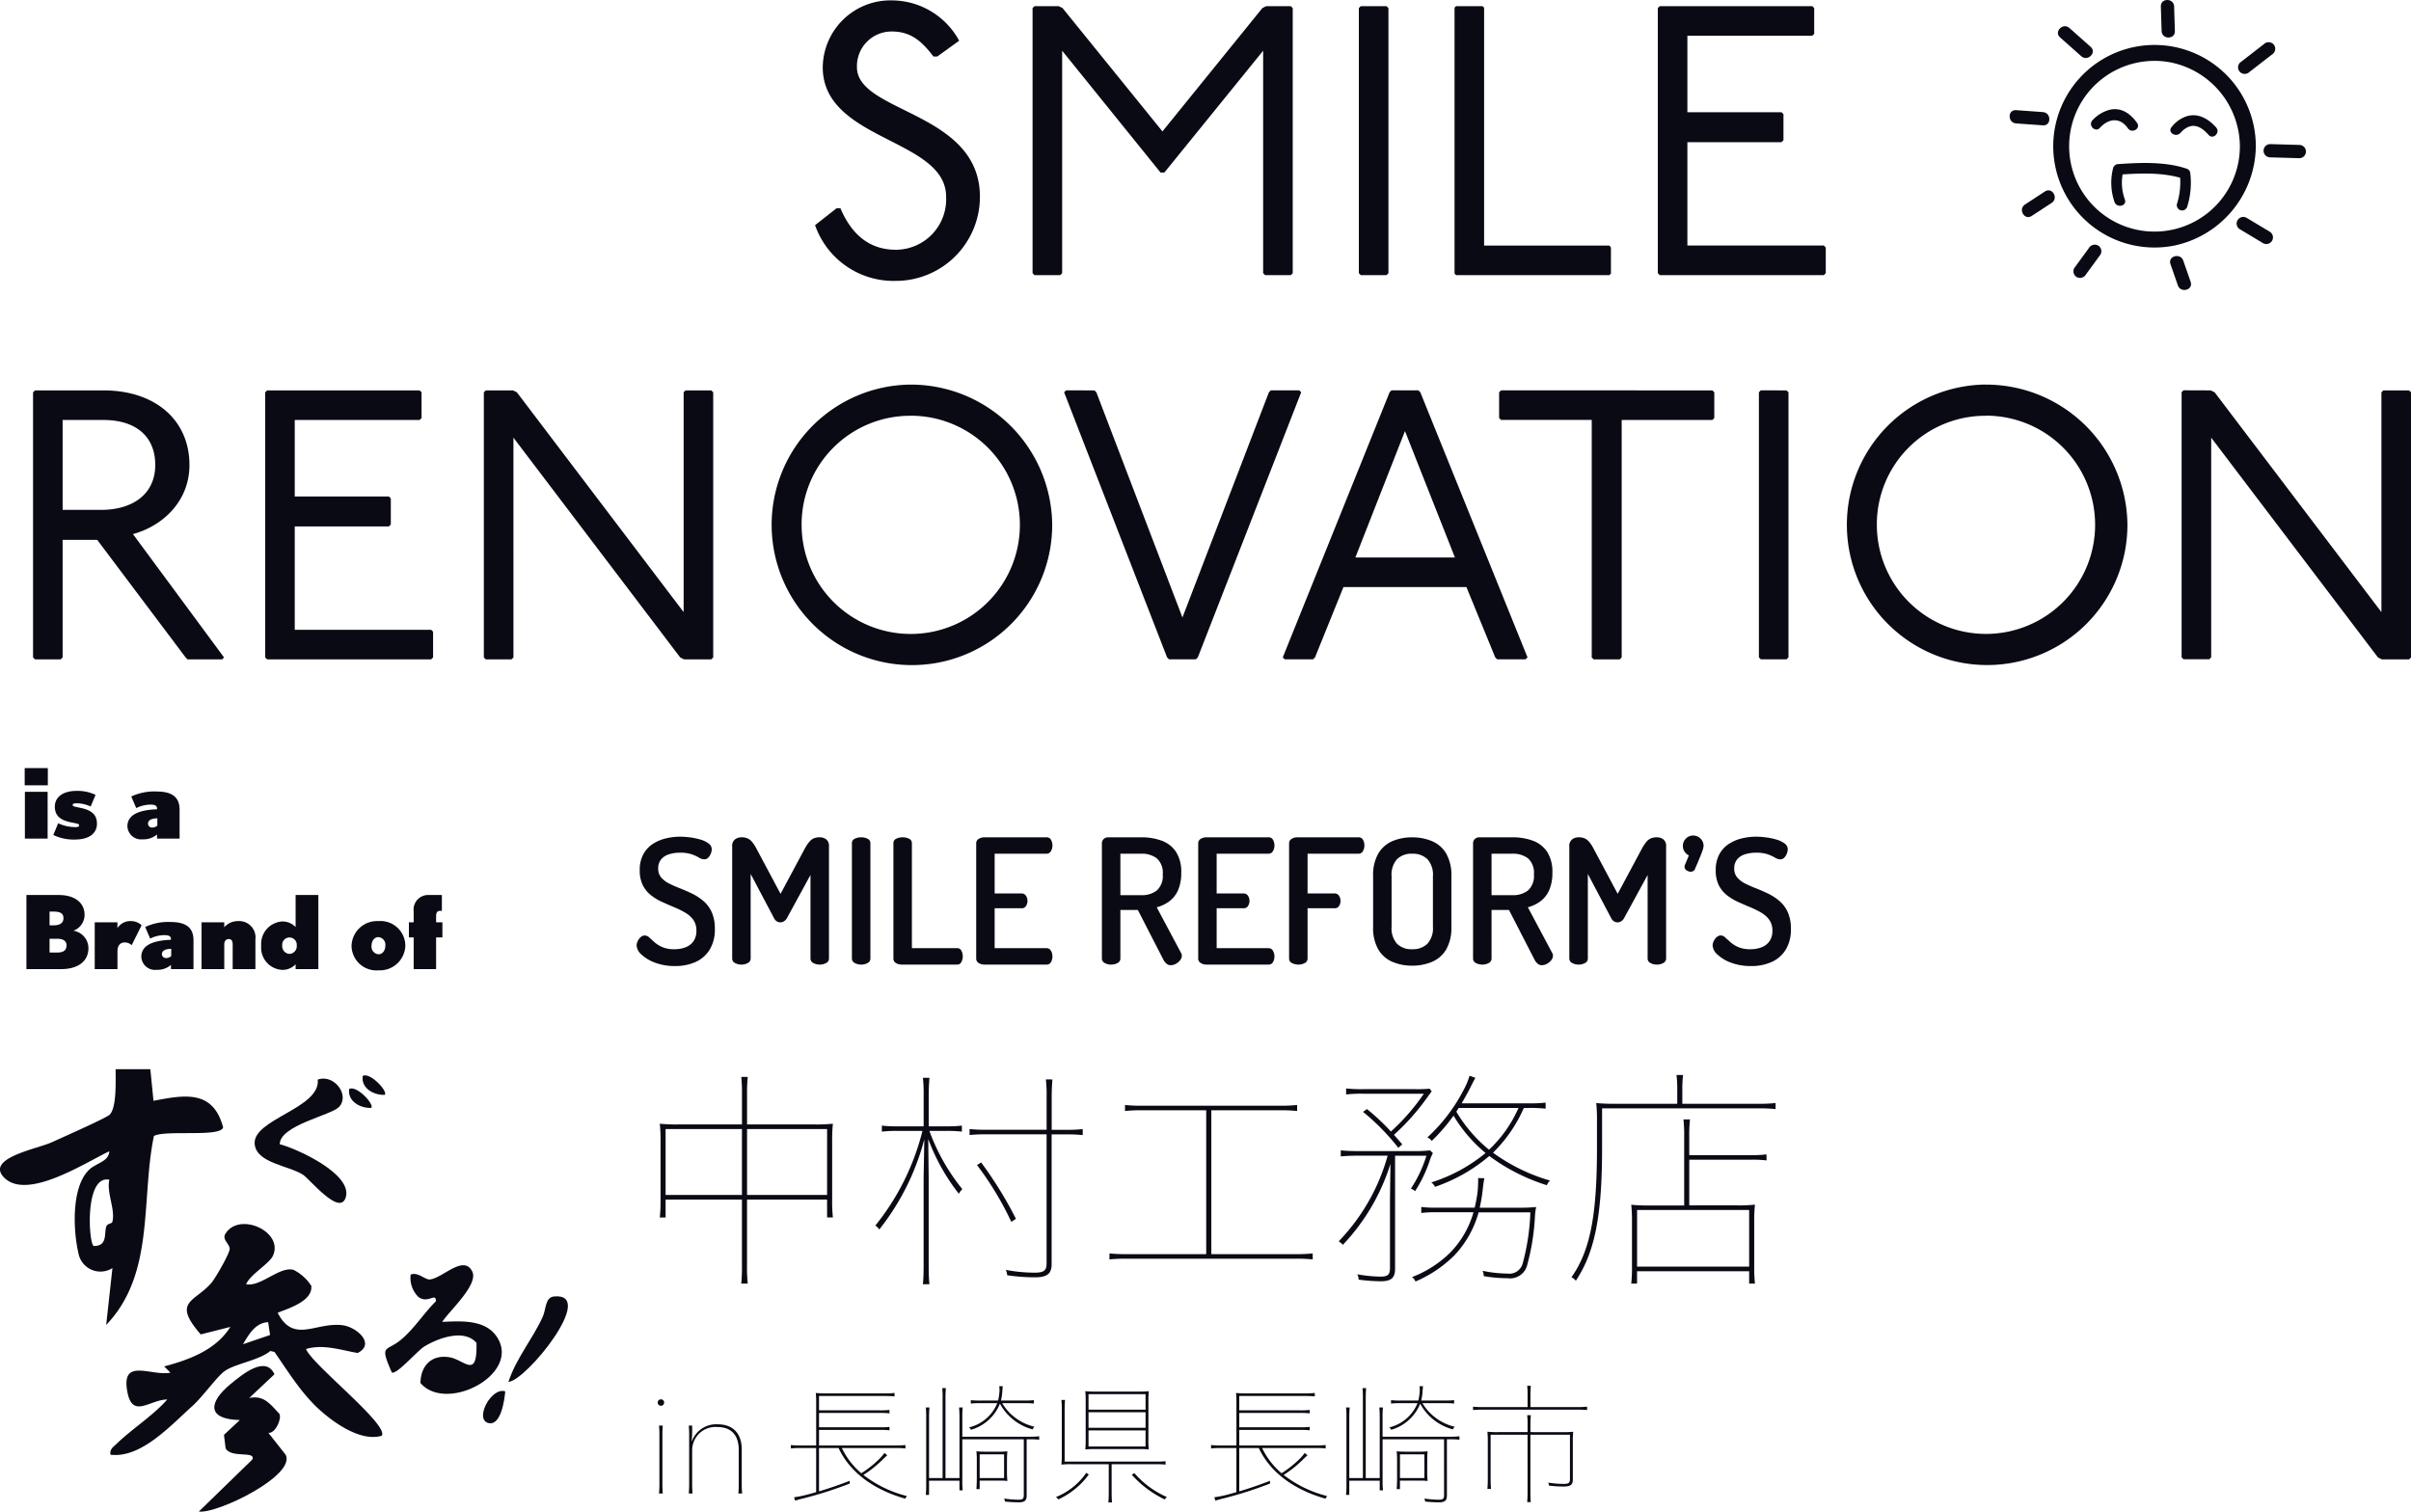 <svg xmlns="http://www.w3.org/2000/svg" xmlns:xlink="http://www.w3.org/1999/xlink" width="332.522" height="208.515" viewBox="0 0 332.522 208.515">
  <defs>
    <clipPath id="clip-path">
      <rect id="長方形_67" data-name="長方形 67" width="78.324" height="61.03" fill="#0a0a14"/>
    </clipPath>
  </defs>
  <g id="グループ_3643" data-name="グループ 3643" transform="translate(-19 -16080.016)">
    <g id="グループ_131" data-name="グループ 131" transform="translate(19 16227.5)">
      <g id="グループ_131-2" data-name="グループ 131" transform="translate(0 0)" clip-path="url(#clip-path)">
        <path id="パス_148" data-name="パス 148" d="M20.735,0l.435,4.355c4.232-.808,8.21-1.582,9.6,3.653-.254,1.423-7.951.324-9.543,1.2-1.82,8.8.177,19.025-6.581,26.061l.861-7.837a3.087,3.087,0,0,1-4.689-2.05c-.735-3.155-.985-9.058,1.416-11.462,1.006-1.006,2.773-1.145,2.838-2.6-3.255,1.52-11.5,6.96-14.6,3.52-2.35-2.611,4.685-3.864,6.635-4.751,1.279-.581,7.383-3.288,7.967-3.78,1.063-.893.86-4.919.874-6.31ZM15.079,15.241c-3.413-.69-2.875,8.64-2.168,9.139,2.006.038,1.408-1.812,1.764-2.722.154-.394.756-.32.83-.626.419-1.706-.818-3.957-.426-5.791" transform="translate(0)" fill="#0a0a14"/>
        <path id="パス_149" data-name="パス 149" d="M99.146,54.273c2.7-.111,6.258-.4,7.773,2.456,2.653,5.009-7.281,10.06-10.773,5.971.051-2.39,1.525-3.938,3.975-3.551,2.121.336,3.886,3.141,3.753-1.983-1.722-1.988-5.327-.636-7.2.51-.958.585-3.888,3.992-4.477,3.565-1.752-4-.773-2.78,1.32-4.549,1.812-1.53,3.077-3.6,4.759-5.252.019-1.318-1.054.4-2.418-.614A3.683,3.683,0,0,1,94.8,47.748c1.01-.4,1.966.729,2.642.672,1.729-.146,4.643-3.481,5.848-1.109.915,1.8-3.142,5.428-4.142,6.961" transform="translate(-38.161 -19.423)" fill="#0a0a14"/>
        <path id="パス_150" data-name="パス 150" d="M44.881,45.007c2.05.363,4.621-2.517,6.539-1.993a6.306,6.306,0,0,1,2.444,2.2c.237,2.1-3.105,3.1-4.634,3.719,2.2,4.308,5.248,1.253,8.935,1.716,1.936.243,4.6,2.56,2.1,3.833-2.333-.4-4.738-1.255-7.123-.551.762,2.1,11.524,10.489,10.435,11.972-2.831.817-6.361-1.632-8.467-3.492-2.525-2.231-4.4-5.31-6.319-8.071l-.571-.136c-1.586,1.321-4.939,1.759-6.353,2.813-1.061.791-3.022,3.545-4.378,4.76-3.052,2.734-7.093,7.244-11.312,6.74-.155-.764.392-1.075.861-1.528,2.142-2.072,4.953-3.822,6.964-6.091-2.475.005-4.938,2.889-5.565-1.418s3.439-1.772,6-2.285l-.864-.861c3.466-.918,7.165-2.284,9.128-5.45L38.62,51.92C34.6,47.316,37.8,47.48,40.1,44.8c.518-.6,2.577-4.137,2.512-4.731-.079-.711-1.074-1.24-.592-2.027,1.908-3.109,8.1-.3,6.548,3.041-.513,1.105-3.128,2.559-3.691,3.921m3.041,5.23c-1.779.065-2.682,1.731-3.477,3.043L48.179,52Z" transform="translate(-10.933 -15.341)" fill="#0a0a14"/>
        <path id="パス_151" data-name="パス 151" d="M54.083,74.752c2.061-.407,2.9.88,4.156,2.193.339.691-.557,2.72-1.518,2.626L59.106,82.6c1.422,2.852-9.44,8.166-11.98,7.821l7.387-7.187c.478-1.229-2.889-.125-3.694-1.511l-.23-1.88,2.189-2.04c-4.556-.107-4.369-2.422-1.268-4.975,1.632-1.344,4.826-3.994,6.045-1.343Z" transform="translate(-19.7 -29.411)" fill="#0a0a14"/>
        <path id="パス_152" data-name="パス 152" d="M71.958,6.152c-1.084,1.124-8.142,2.519-8.151,5.114,2.45.65,10.093,4.145,9.1,7.343-.825,2.654-4.954-2.524-5.9-3.133-1.991-1.277-6.434-1.6-6.658-4.238-.291-3.43,9.107-4.915,8.7-8.88,2.227-.816,4.5,2.148,2.913,3.794" transform="translate(-25.224 -0.927)" fill="#0a0a14"/>
        <path id="パス_153" data-name="パス 153" d="M120.493,65.626c1.064-3.267,3.31-5.864,4.728-8.977.485-1.063.315-2.7,1.581-2.81,5.969-.523-3.867,11.628-6.309,11.788" transform="translate(-50.37 -22.499)" fill="#0a0a14"/>
        <path id="パス_154" data-name="パス 154" d="M117.536,76.309c-.1,1.159-.592,4.893-2.385,4.348-1.841-.559.453-4.978,2.385-4.348" transform="translate(-47.854 -31.874)" fill="#0a0a14"/>
        <path id="パス_155" data-name="パス 155" d="M85.775,7.236c-1.473.072-3.294-.893-3.04-2.608,1.025-.566,3.533,2.16,3.04,2.608" transform="translate(-34.576 -1.903)" fill="#0a0a14"/>
        <path id="パス_156" data-name="パス 156" d="M88.978,4.143c-1.473.072-3.294-.893-3.04-2.608,1.025-.566,3.533,2.16,3.04,2.608" transform="translate(-35.915 -0.61)" fill="#0a0a14"/>
      </g>
    </g>
    <path id="パス_22189" data-name="パス 22189" d="M3.78-7.35V-9.73H.588v2.38ZM3.752,0V-6.454H.616V0Zm6.8-2.072C10.556-3.3,9.8-3.92,8.33-4.228c-.994-.21-1.12-.224-1.12-.406s.154-.238.56-.238a4.594,4.594,0,0,1,1.918.448l.672-1.61A5.7,5.7,0,0,0,7.714-6.58C5.978-6.58,4.746-5.8,4.746-4.4c0,1.33.882,1.876,2.212,2.156,1.008.2,1.134.21,1.134.42,0,.182-.154.238-.532.238a5.616,5.616,0,0,1-2.352-.532L4.536-.5a6.454,6.454,0,0,0,3,.63C9.436.126,10.556-.686,10.556-2.072ZM21.952,0V-3.976c0-1.806-1.106-2.52-3.164-2.52a7.471,7.471,0,0,0-3.5.686l.686,1.6A4.524,4.524,0,0,1,17.92-4.69c.686,0,.924.182.924.56v.084c-2.674.1-4.088.84-4.088,2.352A1.882,1.882,0,0,0,16.842.1a2.872,2.872,0,0,0,2-.672V0ZM18.886-1.806a.994.994,0,0,1-.7.28.543.543,0,0,1-.588-.518c0-.448.364-.728,1.288-.756ZM9.38,15.1a2.448,2.448,0,0,0-2.072-2.394,2.342,2.342,0,0,0,1.54-2.184C8.848,8.8,7.434,7.78,5.292,7.78H.826V18h4.8C7.924,18,9.38,16.936,9.38,15.1Zm-3.444-4.13c0,.672-.476.994-1.4.994H4.018v-1.9h.518C5.432,10.062,5.936,10.286,5.936,10.972Zm.42,3.752c0,.63-.35.994-1.3.994H4.018v-1.9H5.054C5.894,13.814,6.356,14.108,6.356,14.724Zm10.36-2.772a2.232,2.232,0,0,0-1.6-.574,2.117,2.117,0,0,0-1.736.966v-.8H10.248V18h3.136V15.522c0-.644.294-1.2.994-1.2a1.418,1.418,0,0,1,.966.378ZM23.87,18V14.024c0-1.806-1.106-2.52-3.164-2.52a7.471,7.471,0,0,0-3.5.686l.686,1.6a4.524,4.524,0,0,1,1.946-.476c.686,0,.924.182.924.56v.084c-2.674.1-4.088.84-4.088,2.352A1.882,1.882,0,0,0,18.76,18.1a2.872,2.872,0,0,0,2-.672V18ZM20.8,16.194a.994.994,0,0,1-.7.28.543.543,0,0,1-.588-.518c0-.448.364-.728,1.288-.756ZM32.41,18V13.9A2.258,2.258,0,0,0,30,11.378a2.483,2.483,0,0,0-1.89.854v-.686H24.976V18h3.136V14.612c0-.462.224-.756.616-.756.42,0,.546.294.546.8V18Zm8.68,0V7.78H37.954V12.2a2.487,2.487,0,0,0-1.834-.77,3.1,3.1,0,0,0-2.912,3.346,3.063,3.063,0,0,0,2.912,3.332,2.487,2.487,0,0,0,1.834-.77V18Zm-2.982-3.248A1.05,1.05,0,0,1,37.1,15.9a1.065,1.065,0,0,1-.994-1.148,1.006,1.006,0,1,1,2,0Zm14.98,0a3.428,3.428,0,0,0-3.71-3.374,3.518,3.518,0,0,0-3.71,3.416,3.428,3.428,0,0,0,3.71,3.374A3.518,3.518,0,0,0,53.088,14.752Zm-2.758,0c0,.686-.392,1.2-.938,1.2a1.042,1.042,0,0,1-.966-1.162c0-.686.392-1.2.938-1.2A1.042,1.042,0,0,1,50.33,14.752Zm7.868-1.12V11.546H57.33v-.84c0-.448.126-.742.546-.742h.252V7.78H56.364a2.014,2.014,0,0,0-2.128,2.254v1.512h-.658v2.086h.658V18H57.33V13.632Z" transform="translate(21.817 16195.689)" fill="#0a0a14"/>
    <path id="パス_8037" data-name="パス 8037" d="M6.109-2.748a7.64,7.64,0,0,1-2.752-.461,5.487,5.487,0,0,1-1.879-1.12A1.835,1.835,0,0,1,.8-5.58a1.41,1.41,0,0,1,.156-.612,1.715,1.715,0,0,1,.413-.549.824.824,0,0,1,.553-.226.928.928,0,0,1,.63.284q.307.284.737.665a4.09,4.09,0,0,0,1.078.665,4.13,4.13,0,0,0,1.65.284,4.142,4.142,0,0,0,1.558-.276,2.351,2.351,0,0,0,1.079-.84,2.442,2.442,0,0,0,.393-1.43,2.516,2.516,0,0,0-.423-1.5,3.6,3.6,0,0,0-1.123-1,12.413,12.413,0,0,0-1.524-.753q-.825-.342-1.662-.722a7.514,7.514,0,0,1-1.536-.927A4.073,4.073,0,0,1,1.656-13.9a4.5,4.5,0,0,1-.423-2.061,4.5,4.5,0,0,1,.5-2.219A3.948,3.948,0,0,1,3.048-19.6a5.708,5.708,0,0,1,1.8-.76,8.437,8.437,0,0,1,1.947-.231,10.935,10.935,0,0,1,1.333.092,9.258,9.258,0,0,1,1.437.293,3.591,3.591,0,0,1,1.147.536,1,1,0,0,1,.452.832,1.673,1.673,0,0,1-.116.545,1.681,1.681,0,0,1-.345.574.761.761,0,0,1-.587.25,1.37,1.37,0,0,1-.7-.228,5.96,5.96,0,0,0-.992-.456,4.823,4.823,0,0,0-1.64-.228,4.865,4.865,0,0,0-1.546.229,2.244,2.244,0,0,0-1.071.709A1.925,1.925,0,0,0,3.779-16.2,1.845,1.845,0,0,0,4.2-14.953a3.543,3.543,0,0,0,1.123.842q.7.349,1.524.668t1.661.732a7.278,7.278,0,0,1,1.536,1.017,4.4,4.4,0,0,1,1.123,1.53,5.513,5.513,0,0,1,.423,2.294,5.311,5.311,0,0,1-.711,2.859,4.388,4.388,0,0,1-1.941,1.7A6.749,6.749,0,0,1,6.109-2.748Zm9.148-.2a1.825,1.825,0,0,1-.875-.213.686.686,0,0,1-.4-.64V-19.245a1.119,1.119,0,0,1,.4-.983,1.488,1.488,0,0,1,.875-.28,2.144,2.144,0,0,1,.8.133,1.7,1.7,0,0,1,.622.449,4.453,4.453,0,0,1,.589.871l3.385,6.346,3.4-6.346a5.812,5.812,0,0,1,.6-.871,1.589,1.589,0,0,1,.614-.449,2.153,2.153,0,0,1,.791-.133,1.472,1.472,0,0,1,.887.28,1.135,1.135,0,0,1,.386.983V-3.8a.686.686,0,0,1-.4.64,1.825,1.825,0,0,1-.875.213,1.824,1.824,0,0,1-.875-.213.686.686,0,0,1-.4-.64V-15.312L21.539-9.37a1.213,1.213,0,0,1-.431.46.982.982,0,0,1-.487.136.97.97,0,0,1-.461-.129,1.067,1.067,0,0,1-.415-.467L16.53-15.452V-3.8a.686.686,0,0,1-.4.64A1.825,1.825,0,0,1,15.257-2.948Zm16.513,0a1.825,1.825,0,0,1-.875-.213.686.686,0,0,1-.4-.64V-19.679a.658.658,0,0,1,.4-.634,1.963,1.963,0,0,1,.875-.195,1.963,1.963,0,0,1,.875.195.658.658,0,0,1,.4.634V-3.8a.686.686,0,0,1-.4.64A1.825,1.825,0,0,1,31.77-2.948Zm5.581,0a1.486,1.486,0,0,1-.777-.213.7.7,0,0,1-.356-.64V-19.679a.658.658,0,0,1,.4-.635,1.969,1.969,0,0,1,.875-.194,1.969,1.969,0,0,1,.875.194.658.658,0,0,1,.4.635V-5.214H45a.628.628,0,0,1,.592.349,1.619,1.619,0,0,1,.189.784,1.63,1.63,0,0,1-.189.776A.626.626,0,0,1,45-2.948Zm11.418,0a1.486,1.486,0,0,1-.777-.213.7.7,0,0,1-.356-.64V-19.655a.7.7,0,0,1,.356-.64,1.486,1.486,0,0,1,.777-.213h8.552a.668.668,0,0,1,.635.356,1.549,1.549,0,0,1,.194.753,1.517,1.517,0,0,1-.213.81.681.681,0,0,1-.616.347H50.182v5.481h3.7a.7.7,0,0,1,.615.314,1.271,1.271,0,0,1,.213.731,1.3,1.3,0,0,1-.194.669.68.68,0,0,1-.634.328h-3.7v5.505h7.139a.683.683,0,0,1,.616.342,1.51,1.51,0,0,1,.213.815,1.55,1.55,0,0,1-.194.752.668.668,0,0,1-.635.356Zm25.673.084a.858.858,0,0,1-.569-.221,1.716,1.716,0,0,1-.422-.546l-3.521-6.85H67.523V-3.8a.686.686,0,0,1-.4.64,1.825,1.825,0,0,1-.875.213,1.825,1.825,0,0,1-.875-.213.686.686,0,0,1-.4-.64V-19.679a.8.8,0,0,1,.232-.577.855.855,0,0,1,.62-.251H70.4a8.133,8.133,0,0,1,2.766.448,4.047,4.047,0,0,1,2,1.515,5.067,5.067,0,0,1,.748,2.947,5.745,5.745,0,0,1-.443,2.393,3.841,3.841,0,0,1-1.208,1.532,5.091,5.091,0,0,1-1.727.821l3.361,6.31a.464.464,0,0,1,.081.186A.953.953,0,0,1,76-4.179a1.015,1.015,0,0,1-.235.623,1.846,1.846,0,0,1-.591.5A1.506,1.506,0,0,1,74.442-2.864Zm-6.918-9.659H70.4a3.331,3.331,0,0,0,2.151-.653,2.684,2.684,0,0,0,.812-2.212,2.665,2.665,0,0,0-.812-2.214,3.374,3.374,0,0,0-2.151-.641H67.523ZM79.388-2.948a1.486,1.486,0,0,1-.777-.213.7.7,0,0,1-.356-.64V-19.655a.7.7,0,0,1,.356-.64,1.486,1.486,0,0,1,.777-.213H87.94a.668.668,0,0,1,.635.356,1.549,1.549,0,0,1,.194.753,1.517,1.517,0,0,1-.213.81.681.681,0,0,1-.616.347H80.8v5.481h3.7a.7.7,0,0,1,.615.314,1.271,1.271,0,0,1,.213.731,1.3,1.3,0,0,1-.194.669.68.68,0,0,1-.634.328H80.8v5.505H87.94a.683.683,0,0,1,.616.342,1.51,1.51,0,0,1,.213.815,1.55,1.55,0,0,1-.194.752.668.668,0,0,1-.635.356Zm12.677,0a1.86,1.86,0,0,1-.875-.208.675.675,0,0,1-.4-.635V-19.655a.7.7,0,0,1,.356-.64,1.486,1.486,0,0,1,.777-.213h8.426a.668.668,0,0,1,.635.356,1.549,1.549,0,0,1,.194.753,1.517,1.517,0,0,1-.213.81.681.681,0,0,1-.616.347H93.338v5.481h3.717a.7.7,0,0,1,.616.314,1.27,1.27,0,0,1,.213.731,1.3,1.3,0,0,1-.194.669.68.68,0,0,1-.635.328H93.338v6.928a.675.675,0,0,1-.4.635A1.86,1.86,0,0,1,92.065-2.948Zm15.7.144a6.82,6.82,0,0,1-2.737-.528,4.157,4.157,0,0,1-1.934-1.7,6,6,0,0,1-.716-3.137v-6.966a6,6,0,0,1,.716-3.137,4.159,4.159,0,0,1,1.931-1.7,6.806,6.806,0,0,1,2.735-.528,6.91,6.91,0,0,1,2.75.528,4.147,4.147,0,0,1,1.946,1.7,6,6,0,0,1,.716,3.137v6.966a6,6,0,0,1-.716,3.137,4.148,4.148,0,0,1-1.944,1.7A6.9,6.9,0,0,1,107.769-2.8Zm0-2.266a2.861,2.861,0,0,0,2.1-.752,3.183,3.183,0,0,0,.762-2.351v-6.966a3.187,3.187,0,0,0-.76-2.351,2.858,2.858,0,0,0-2.1-.752,2.821,2.821,0,0,0-2.091.752,3.215,3.215,0,0,0-.75,2.351v6.966a3.215,3.215,0,0,0,.75,2.351A2.82,2.82,0,0,0,107.767-5.07Zm17.866,2.206a.858.858,0,0,1-.569-.221,1.715,1.715,0,0,1-.422-.546l-3.521-6.85h-2.406V-3.8a.686.686,0,0,1-.4.64,1.825,1.825,0,0,1-.875.213,1.825,1.825,0,0,1-.875-.213.686.686,0,0,1-.4-.64V-19.679a.8.8,0,0,1,.232-.577.855.855,0,0,1,.62-.251h4.572a8.133,8.133,0,0,1,2.766.448,4.047,4.047,0,0,1,2,1.515A5.067,5.067,0,0,1,127.1-15.6a5.746,5.746,0,0,1-.443,2.393,3.841,3.841,0,0,1-1.208,1.532,5.091,5.091,0,0,1-1.727.821l3.361,6.31a.464.464,0,0,1,.081.186.953.953,0,0,1,.019.176,1.015,1.015,0,0,1-.235.623,1.846,1.846,0,0,1-.591.5A1.506,1.506,0,0,1,125.633-2.864Zm-6.918-9.659h2.878a3.331,3.331,0,0,0,2.151-.653,2.684,2.684,0,0,0,.812-2.212,2.665,2.665,0,0,0-.812-2.214,3.374,3.374,0,0,0-2.151-.641h-2.878Zm12,9.574a1.825,1.825,0,0,1-.875-.213.686.686,0,0,1-.4-.64V-19.245a1.119,1.119,0,0,1,.4-.983,1.488,1.488,0,0,1,.875-.28,2.144,2.144,0,0,1,.8.133,1.7,1.7,0,0,1,.622.449,4.452,4.452,0,0,1,.589.871l3.385,6.346,3.4-6.346a5.811,5.811,0,0,1,.6-.871,1.589,1.589,0,0,1,.614-.449,2.153,2.153,0,0,1,.791-.133,1.472,1.472,0,0,1,.887.28,1.135,1.135,0,0,1,.386.983V-3.8a.686.686,0,0,1-.4.64,1.825,1.825,0,0,1-.875.213,1.824,1.824,0,0,1-.875-.213.686.686,0,0,1-.4-.64V-15.312L137-9.37a1.213,1.213,0,0,1-.431.46.982.982,0,0,1-.487.136.97.97,0,0,1-.461-.129,1.067,1.067,0,0,1-.415-.467l-3.213-6.082V-3.8a.686.686,0,0,1-.4.64A1.825,1.825,0,0,1,130.72-2.948Zm15.48-12.81a1.074,1.074,0,0,1-.572-.18.574.574,0,0,1-.288-.516.627.627,0,0,1,.066-.285l.53-1.267a1.514,1.514,0,0,1-.6-.529,1.369,1.369,0,0,1-.229-.774,1.4,1.4,0,0,1,.415-1.019,1.366,1.366,0,0,1,1.01-.42,1.376,1.376,0,0,1,1.009.42,1.371,1.371,0,0,1,.42,1,1.531,1.531,0,0,1-.051.329,5.005,5.005,0,0,1-.18.559q-.129.345-.364.918t-.6,1.407a.513.513,0,0,1-.242.266A.693.693,0,0,1,146.2-15.758Zm8.311,13.01a7.64,7.64,0,0,1-2.752-.461,5.487,5.487,0,0,1-1.879-1.12A1.835,1.835,0,0,1,149.2-5.58a1.41,1.41,0,0,1,.156-.612,1.715,1.715,0,0,1,.413-.549.824.824,0,0,1,.553-.226.928.928,0,0,1,.63.284q.307.284.737.665a4.09,4.09,0,0,0,1.078.665,4.13,4.13,0,0,0,1.65.284,4.142,4.142,0,0,0,1.558-.276,2.351,2.351,0,0,0,1.079-.84,2.442,2.442,0,0,0,.393-1.43,2.516,2.516,0,0,0-.423-1.5,3.6,3.6,0,0,0-1.123-1,12.413,12.413,0,0,0-1.524-.753q-.825-.342-1.662-.722a7.513,7.513,0,0,1-1.536-.927,4.073,4.073,0,0,1-1.123-1.377,4.505,4.505,0,0,1-.423-2.061,4.5,4.5,0,0,1,.5-2.219A3.948,3.948,0,0,1,151.45-19.6a5.708,5.708,0,0,1,1.8-.76,8.437,8.437,0,0,1,1.947-.231,10.935,10.935,0,0,1,1.333.092,9.258,9.258,0,0,1,1.437.293,3.591,3.591,0,0,1,1.147.536,1,1,0,0,1,.452.832,1.673,1.673,0,0,1-.116.545,1.681,1.681,0,0,1-.345.574.761.761,0,0,1-.587.25,1.37,1.37,0,0,1-.7-.228,5.96,5.96,0,0,0-.992-.456,4.823,4.823,0,0,0-1.64-.228,4.865,4.865,0,0,0-1.546.229,2.244,2.244,0,0,0-1.071.709,1.925,1.925,0,0,0-.385,1.244,1.845,1.845,0,0,0,.423,1.247,3.543,3.543,0,0,0,1.123.842q.7.349,1.524.668t1.661.732a7.277,7.277,0,0,1,1.536,1.017,4.4,4.4,0,0,1,1.123,1.53A5.513,5.513,0,0,1,160-7.871a5.311,5.311,0,0,1-.711,2.859,4.388,4.388,0,0,1-1.941,1.7A6.749,6.749,0,0,1,154.511-2.748Z" transform="translate(106 16216.016)" fill="#0a0a14"/>
    <path id="パス_22187" data-name="パス 22187" d="M27.072-7.072h.8a21.7,21.7,0,0,1-.1-2.5V-17.5a21.7,21.7,0,0,1,.1-2.5,21.7,21.7,0,0,1-2.5.1H16.032v-4.16a20.334,20.334,0,0,1,.1-2.4h-.9a20.334,20.334,0,0,1,.1,2.4v4.16H6.5A21.7,21.7,0,0,1,4-20a21.7,21.7,0,0,1,.1,2.5v7.936a21.7,21.7,0,0,1-.1,2.5h.8V-9.536H15.328V-.352a20.334,20.334,0,0,1-.1,2.4h.9a20.334,20.334,0,0,1-.1-2.4V-9.536h11.04ZM4.8-19.264H15.328v9.088H4.8Zm11.232,0h11.04v9.088H16.032ZM40.384-12.48v11.9c0,.8,0,1.7-.1,2.72h.9c-.1-1.024-.1-1.92-.1-2.72V-12.544l-.064-5.344a28.042,28.042,0,0,0,4.224,7.552,2.572,2.572,0,0,1,.48-.64,27.924,27.924,0,0,1-4.544-8.032h2.24a17.488,17.488,0,0,1,2.24.1v-.832a17.488,17.488,0,0,1-2.24.1H41.088v-4.288q0-1.2.1-2.4h-.9a20.067,20.067,0,0,1,.1,2.4v4.288H36.8a17,17,0,0,1-2.176-.1v.832a17,17,0,0,1,2.176-.1h3.424a33.784,33.784,0,0,1-6.5,13.056,1.764,1.764,0,0,1,.544.544A33.747,33.747,0,0,0,40.48-17.856ZM53.12-6.88a54.052,54.052,0,0,0-4.8-7.776l-.576.352a43.34,43.34,0,0,1,4.736,7.84Zm4.128-19.232a20.066,20.066,0,0,1,.1,2.4v4.544H49.12a20.334,20.334,0,0,1-2.4-.1v.832a20.334,20.334,0,0,1,2.4-.1h8.224V-.768c0,.992-.32,1.312-1.664,1.312A21.608,21.608,0,0,1,51.712.16,1.579,1.579,0,0,1,51.9.9a26.176,26.176,0,0,0,3.84.288c1.728,0,2.3-.544,2.3-1.824V-18.528h1.888a20.334,20.334,0,0,1,2.4.1v-.832a20.334,20.334,0,0,1-2.4.1H58.048v-4.544q0-1.2.1-2.4Zm36.8,24a20.334,20.334,0,0,1-2.4.1H80.064v-19.84H89.5a20.334,20.334,0,0,1,2.4.1v-.832a20.334,20.334,0,0,1-2.4.1H70.56a20.334,20.334,0,0,1-2.4-.1v.832a20.334,20.334,0,0,1,2.4-.1h8.8v19.84H68.416a20.334,20.334,0,0,1-2.4-.1v.832a20.334,20.334,0,0,1,2.4-.1H91.648a20.334,20.334,0,0,1,2.4.1Zm11.36-13.472h4.32a17.526,17.526,0,0,1-2.144,4.544,1.339,1.339,0,0,1,.576.352,18.23,18.23,0,0,0,1.984-4.1,6.579,6.579,0,0,1,.48-1.152l-.384-.384a16.9,16.9,0,0,1-2.112.1H100.32c-.928,0-1.7-.032-2.4-.1v.832q1.008-.1,2.4-.1h4.064A27.749,27.749,0,0,1,97.632-3.776a2.7,2.7,0,0,1,.576.48,28.531,28.531,0,0,0,6.56-11.168l-.064,4.9v9.44c0,.928-.256,1.216-1.344,1.216a20.391,20.391,0,0,1-3.168-.32,1.579,1.579,0,0,1,.192.736,25.206,25.206,0,0,0,3.04.224c1.472,0,1.984-.48,1.984-1.728Zm11.456,3.072v.48c0,.448-.032.9-.064,1.312a19.358,19.358,0,0,1-.416,2.3H111.1a15.088,15.088,0,0,1-2.08-.1v.832a15.088,15.088,0,0,1,2.08-.1h5.12A13.034,13.034,0,0,1,113.088-2.3a15.294,15.294,0,0,1-5.344,3.456,1.453,1.453,0,0,1,.48.608,17.165,17.165,0,0,0,5.344-3.584,14.1,14.1,0,0,0,3.36-5.952h7.136a30.61,30.61,0,0,1-1.056,7.04A1.908,1.908,0,0,1,120.9.672a17.5,17.5,0,0,1-3.424-.384,1.9,1.9,0,0,1,.16.736,19.97,19.97,0,0,0,3.3.288,2.433,2.433,0,0,0,2.72-1.92A31.346,31.346,0,0,0,124.7-7.232a9.975,9.975,0,0,1,.16-1.28c-.64.064-1.312.1-1.984.1h-5.792c.16-.736.288-1.472.384-2.24.064-.576.128-1.216.256-1.824ZM106.4-17.152c-.384-.448-.736-.864-1.152-1.312a31.355,31.355,0,0,0,4.288-4.736c.544-.736.7-.992.928-1.248l-.288-.384a17.806,17.806,0,0,1-2.08.064h-7.04a18.519,18.519,0,0,1-2.4-.1v.832a18.519,18.519,0,0,1,2.4-.1h8.32a29.379,29.379,0,0,1-4.544,5.216,29.707,29.707,0,0,0-3.3-3.1l-.544.384a31.07,31.07,0,0,1,4.864,4.96Zm17.472-5.024a19.548,19.548,0,0,1,2.3.1v-.832a19.548,19.548,0,0,1-2.3.1h-9.28l.864-1.536c.352-.672.672-1.344,1.024-1.984l-.8-.288a10.479,10.479,0,0,1-.832,1.984,23.679,23.679,0,0,1-4.992,6.528,1.32,1.32,0,0,1,.608.48,25.423,25.423,0,0,0,3.008-3.488,19.974,19.974,0,0,0,4.416,5.152A22.375,22.375,0,0,1,110.4-11.9a1.538,1.538,0,0,1,.512.608,22.944,22.944,0,0,0,7.488-4.256,26.877,26.877,0,0,0,7.936,4.032,1.785,1.785,0,0,1,.448-.64A25.429,25.429,0,0,1,118.912-16a19.752,19.752,0,0,0,4.256-6.176Zm-1.44,0a17.718,17.718,0,0,1-4.064,5.76,19.646,19.646,0,0,1-4.512-5.248c.1-.16.224-.352.32-.512ZM154.24,2.048h.8a21.7,21.7,0,0,1-.1-2.5V-6.336a21.7,21.7,0,0,1,.1-2.5,21.7,21.7,0,0,1-2.5.1h-6.56v-6.3h8.576a15.088,15.088,0,0,1,2.08.1v-.832a15.088,15.088,0,0,1-2.08.1h-8.576v-2.528a20.332,20.332,0,0,1,.1-2.4h-.9a20.336,20.336,0,0,1,.1,2.4v9.472h-4.8a21.7,21.7,0,0,1-2.5-.1,21.7,21.7,0,0,1,.1,2.5V-.448a21.7,21.7,0,0,1-.1,2.5h.8V.352H154.24ZM138.784-8.1H154.24V-.288H138.784Zm19.1-14.752a20.334,20.334,0,0,1-2.4.1H145.024v-1.7a18.5,18.5,0,0,1,.1-2.272h-.9a18.5,18.5,0,0,1,.1,2.272v1.7h-8.672a22.545,22.545,0,0,1-2.5-.1,22.254,22.254,0,0,1,.1,2.528v3.712c0,9.6-1.024,14.24-3.52,17.792a1.761,1.761,0,0,1,.608.48c2.464-3.744,3.616-8.448,3.616-18.176v-5.6h21.536a20.334,20.334,0,0,1,2.4.1Z" transform="translate(106 16255.016)" fill="#0a0a14"/>
    <path id="パス_22188" data-name="パス 22188" d="M2.16-12.978a.431.431,0,0,0-.45.432.435.435,0,0,0,.45.45.421.421,0,0,0,.432-.45A.416.416,0,0,0,2.16-12.978ZM1.89-9.36a12.969,12.969,0,0,1,.054,1.35v6.66A13.21,13.21,0,0,1,1.89,0h.522a13.21,13.21,0,0,1-.054-1.35V-8.01a12.969,12.969,0,0,1,.054-1.35ZM13.356,0C13.32-.4,13.3-.756,13.3-1.35V-6.084c0-2.2-1.224-3.456-3.33-3.456A3.574,3.574,0,0,0,6.444-7.254H6.39A11.308,11.308,0,0,0,6.462-8.6V-9.36H5.994a12.969,12.969,0,0,1,.054,1.35v6.66A13.21,13.21,0,0,1,5.994,0h.522a13.21,13.21,0,0,1-.054-1.35V-5.94A3.21,3.21,0,0,1,9.936-9.162c1.926,0,2.952,1.116,2.952,3.186V-1.35c0,.594-.018.954-.054,1.35ZM28.188-1.746c-1.26.5-2.844,1.044-4.23,1.458V-6.264h2.7C28.332-2.646,31.9-.4,35.856.72A1.362,1.362,0,0,1,36.09.36a16.143,16.143,0,0,1-6.012-2.916A15.409,15.409,0,0,0,32.652-4.59c.216-.216.486-.468.72-.684l-.4-.306a5.369,5.369,0,0,1-.63.756A14.587,14.587,0,0,1,29.79-2.79a10.544,10.544,0,0,1-2.682-3.474h7.416a11.438,11.438,0,0,1,1.35.054v-.468a11.438,11.438,0,0,1-1.35.054H23.958V-8.766h8.37a11.438,11.438,0,0,1,1.35.054V-9.18a11.438,11.438,0,0,1-1.35.054h-8.37v-1.98h8.37a11.438,11.438,0,0,1,1.35.054v-.468a11.438,11.438,0,0,1-1.35.054h-8.37v-1.98h9.018q.7,0,1.4.054v-.468a12.205,12.205,0,0,1-1.4.054H24.912a12.205,12.205,0,0,1-1.4-.054,12.362,12.362,0,0,1,.054,1.422v5.814H21.42a11.438,11.438,0,0,1-1.35-.054v.468a11.438,11.438,0,0,1,1.35-.054h2.142V-.18c-.63.18-1.206.342-1.674.45A12.544,12.544,0,0,1,20.52.522l.144.468c.4-.126.81-.234,1.332-.36a54.353,54.353,0,0,0,6.21-2Zm24.048-10.71a11.9,11.9,0,0,1,1.35.054v-.468a11.438,11.438,0,0,1-1.35.054H49.05a7.483,7.483,0,0,0,.18-1.116c.018-.27.036-.558.072-.864h-.486c.018.18.036.36.036.522a2.3,2.3,0,0,1-.018.36,7.281,7.281,0,0,1-.18,1.1H46.242a11.438,11.438,0,0,1-1.35-.054v.468a11.438,11.438,0,0,1,1.35-.054h2.3A5.62,5.62,0,0,1,44.64-9.108a.9.9,0,0,1,.27.324,6.107,6.107,0,0,0,4-3.6,7.2,7.2,0,0,0,4.518,3.546.779.779,0,0,1,.252-.36,7.1,7.1,0,0,1-4.464-3.258ZM43.326-1.764V-.432h.45a11.287,11.287,0,0,1-.054-1.35V-7.47H52.2V.216c0,.522-.144.648-.756.648A14.289,14.289,0,0,1,49.482.7a.888.888,0,0,1,.108.414c.648.072,1.422.108,1.89.108.828,0,1.116-.234,1.116-.936V-7.47h.378a11.9,11.9,0,0,1,1.35.054v-.468a11.438,11.438,0,0,1-1.35.054H43.722v-2.682a11.287,11.287,0,0,1,.054-1.35h-.5q.054.675.054,1.35v8.388H41.4V-13.176q0-.675.054-1.35h-.5A11.287,11.287,0,0,1,41-13.176V-2.124H39.132v-8.388q0-.675.054-1.35h-.5a11.287,11.287,0,0,1,.054,1.35v9.36A11.287,11.287,0,0,1,38.682.2h.45V-1.764Zm3.456-4a9.616,9.616,0,0,1-1.116-.054,12.2,12.2,0,0,1,.054,1.4v2.322c0,.5-.018.99-.054,1.494h.45v-1.17H49a7.1,7.1,0,0,1,.936.054,13.179,13.179,0,0,1-.054-1.53V-4.572c0-.45.018-.882.054-1.242a10.783,10.783,0,0,1-1.116.054Zm2.7,3.636H46.116V-5.4h3.366Zm11.34-.72A9.321,9.321,0,0,1,56.628.5a.929.929,0,0,1,.324.324A10.716,10.716,0,0,0,61.164-2.61Zm3.546,4.086c-.054-.576-.054-1.08-.054-1.53V-4.032H70.4a11.438,11.438,0,0,1,1.35.054v-.468a11.438,11.438,0,0,1-1.35.054H57.834V-11.5q0-.7.054-1.4h-.5a12.206,12.206,0,0,1,.054,1.4v6.12a12.206,12.206,0,0,1-.054,1.4,12.205,12.205,0,0,1,1.4-.054h5.13V-.288c0,.45,0,.954-.054,1.53ZM67.1-2.574A14.518,14.518,0,0,0,71.64.828,1.032,1.032,0,0,1,71.946.5a12.633,12.633,0,0,1-4.5-3.312ZM69.39-12.708a12.2,12.2,0,0,1,.054-1.4,12.205,12.205,0,0,1-1.4.054H62.082a12.205,12.205,0,0,1-1.4-.054,12.2,12.2,0,0,1,.054,1.4V-7.47a12.2,12.2,0,0,1-.054,1.4,12.205,12.205,0,0,1,1.4-.054H68.04a12.205,12.205,0,0,1,1.4.054,12.2,12.2,0,0,1-.054-1.4Zm-.4,6.228H61.128V-8.694h7.866ZM61.128-11.2h7.866v2.142H61.128Zm0-2.5h7.866v2.142H61.128ZM86.148-1.746c-1.26.5-2.844,1.044-4.23,1.458V-6.264h2.7C86.292-2.646,89.856-.4,93.816.72A1.362,1.362,0,0,1,94.05.36a16.143,16.143,0,0,1-6.012-2.916A15.409,15.409,0,0,0,90.612-4.59c.216-.216.486-.468.72-.684l-.4-.306a5.369,5.369,0,0,1-.63.756A14.587,14.587,0,0,1,87.75-2.79a10.544,10.544,0,0,1-2.682-3.474h7.416a11.438,11.438,0,0,1,1.35.054v-.468a11.438,11.438,0,0,1-1.35.054H81.918V-8.766h8.37a11.438,11.438,0,0,1,1.35.054V-9.18a11.438,11.438,0,0,1-1.35.054h-8.37v-1.98h8.37a11.438,11.438,0,0,1,1.35.054v-.468a11.438,11.438,0,0,1-1.35.054h-8.37v-1.98h9.018q.7,0,1.4.054v-.468a12.205,12.205,0,0,1-1.4.054H82.872a12.205,12.205,0,0,1-1.4-.054,12.362,12.362,0,0,1,.054,1.422v5.814H79.38a11.438,11.438,0,0,1-1.35-.054v.468a11.438,11.438,0,0,1,1.35-.054h2.142V-.18c-.63.18-1.206.342-1.674.45A12.545,12.545,0,0,1,78.48.522l.144.468c.4-.126.81-.234,1.332-.36a54.353,54.353,0,0,0,6.21-2ZM110.2-12.456a11.9,11.9,0,0,1,1.35.054v-.468a11.438,11.438,0,0,1-1.35.054H107.01a7.484,7.484,0,0,0,.18-1.116c.018-.27.036-.558.072-.864h-.486c.018.18.036.36.036.522a2.3,2.3,0,0,1-.018.36,7.281,7.281,0,0,1-.18,1.1H104.2a11.438,11.438,0,0,1-1.35-.054v.468a11.438,11.438,0,0,1,1.35-.054h2.3A5.62,5.62,0,0,1,102.6-9.108a.9.9,0,0,1,.27.324,6.107,6.107,0,0,0,4-3.6,7.2,7.2,0,0,0,4.518,3.546.779.779,0,0,1,.252-.36,7.1,7.1,0,0,1-4.464-3.258Zm-8.91,10.692V-.432h.45a11.287,11.287,0,0,1-.054-1.35V-7.47h8.478V.216c0,.522-.144.648-.756.648A14.289,14.289,0,0,1,107.442.7a.888.888,0,0,1,.108.414c.648.072,1.422.108,1.89.108.828,0,1.116-.234,1.116-.936V-7.47h.378a11.9,11.9,0,0,1,1.35.054v-.468a11.438,11.438,0,0,1-1.35.054h-9.252v-2.682a11.287,11.287,0,0,1,.054-1.35h-.5q.054.675.054,1.35v8.388H99.36V-13.176q0-.675.054-1.35h-.5a11.289,11.289,0,0,1,.054,1.35V-2.124H97.092v-8.388q0-.675.054-1.35h-.5a11.287,11.287,0,0,1,.054,1.35v9.36A11.287,11.287,0,0,1,96.642.2h.45V-1.764Zm3.456-4a9.616,9.616,0,0,1-1.116-.054,12.2,12.2,0,0,1,.054,1.4v2.322c0,.5-.018.99-.054,1.494h.45v-1.17h2.88a7.1,7.1,0,0,1,.936.054,13.179,13.179,0,0,1-.054-1.53V-4.572c0-.45.018-.882.054-1.242a10.783,10.783,0,0,1-1.116.054Zm2.7,3.636h-3.366V-5.4h3.366ZM122.076-8.46v-.99q0-.675.054-1.35h-.5a11.287,11.287,0,0,1,.054,1.35v.99h-4.014a13.337,13.337,0,0,1-1.53-.054,12.2,12.2,0,0,1,.054,1.4v4.95c0,.45,0,.954-.054,1.53h.5c-.054-.576-.054-1.08-.054-1.53V-8.1h5.094V-.342c0,.45,0,.954-.054,1.53h.5c-.054-.576-.054-1.08-.054-1.53V-8.1h5.454V-2c0,.522-.144.684-.882.684a14.232,14.232,0,0,1-2.124-.18.888.888,0,0,1,.108.414,17.01,17.01,0,0,0,2.016.126c.99,0,1.278-.27,1.278-.972V-7.11a12.2,12.2,0,0,1,.054-1.4,13.337,13.337,0,0,1-1.53.054Zm7.812-3.51a11.438,11.438,0,0,1-1.35.054h-6.462V-13.5q0-.675.054-1.35h-.5a11.287,11.287,0,0,1,.054,1.35v1.584h-6.174a11.438,11.438,0,0,1-1.35-.054v.468a11.438,11.438,0,0,1,1.35-.054h13.032a11.438,11.438,0,0,1,1.35.054Z" transform="translate(108 16286.016)" fill="#0a0a14"/>
    <g id="グループ_3589" data-name="グループ 3589" transform="translate(-1878 -288.086)">
      <path id="パス_22190" data-name="パス 22190" d="M129.267-30.157l3.021-2.173a10.6,10.6,0,0,0-9.275-5.565,9.335,9.335,0,0,0-9.54,9.222c0,10.176,17.013,9.805,17.013,17.861A6.959,6.959,0,0,1,123.543-3.5c-3.5,0-6.042-1.961-7.632-5.724h-.53L112.413-6.89A11.468,11.468,0,0,0,123.543.795,11.6,11.6,0,0,0,135.15-10.812c0-11.766-16.96-11.554-16.96-17.861a4.767,4.767,0,0,1,4.823-4.929c2.544,0,4.081,1.272,5.724,3.445ZM142.676-37.1l-.265.265V-.265l.265.265h3.551l.265-.265V-30.952l13.568,16.8h.53l13.621-16.8V-.265l.265.265h3.551l.265-.265v-36.57l-.265-.265h-3.392l-.53.265-13.78,17.013-13.78-17.013-.53-.265Zm45,0-.265.265V-.265l.265.265h3.551l.265-.265v-36.57l-.265-.265Zm13.144,0-.212.212V-.212l.212.212h21.147l.212-.212v-3.6l-.212-.265H204.686V-36.888l-.212-.212Zm28.09,0-.265.265V-.265l.265.265h22.631l.265-.265V-3.816l-.265-.265H232.723V-18.338h12.985l.265-.265v-3.6l-.265-.265H232.723V-33.019h17.225l.265-.265v-3.551l-.265-.265ZM4.823,15.9l-.265.265v36.57L4.823,53H8.374l.265-.265V36.517h4.77L25.6,52.735l.265.265h4.77l.265-.265L18.338,35.722c4.081-1.113,7.791-4.505,7.791-9.54,0-6.095-4.611-10.282-11.872-10.282Zm3.816,4.081h5.618c4.558,0,7.155,2.332,7.155,6.2,0,4.081-3.18,6.2-7.473,6.2h-5.3Zm28.2-4.081-.265.265v36.57l.265.265H59.466l.265-.265V49.184l-.265-.265H40.651V34.662H53.636L53.9,34.4v-3.6l-.265-.265H40.651V19.981H57.876l.265-.265V16.165l-.265-.265Zm30.157,0-.265.265v36.57l.265.265h3.551l.265-.265V22.419l23,30.316.53.265H98.1l.265-.265V16.165L98.1,15.9H94.552l-.265.265V46.481l-23-30.316-.53-.265Zm58.512-.8a19.347,19.347,0,1,0,19.61,19.345A19.51,19.51,0,0,0,125.5,15.1Zm0,4.293A15.052,15.052,0,1,1,110.558,34.45,14.975,14.975,0,0,1,125.5,19.4Zm21.518-3.5-.265.265,14.2,36.57.265.265h3.71l.265-.265,14.257-36.57-.265-.265h-3.922l-.265.265L163.081,47.223,151.209,16.165l-.265-.265Zm44.891,0-.265.265-14.734,36.57.265.265H181.1l.265-.265,3.922-9.7h16.96l3.975,9.7.265.265h3.922l.265-.265-14.787-36.57-.265-.265Zm1.855,5.618,6.89,17.437H186.931Zm13.25-5.618-.265.265v3.551l.265.265h12.508V52.735l.265.265h3.6l.265-.265V19.981h12.508l.265-.265V16.165l-.265-.265Zm35.828,0-.265.265v36.57l.265.265H246.4l.265-.265V16.165L246.4,15.9Zm30.952-.8a19.347,19.347,0,1,0,19.61,19.345A19.51,19.51,0,0,0,273.8,15.1Zm0,4.293A15.052,15.052,0,1,1,258.852,34.45,14.975,14.975,0,0,1,273.8,19.4Zm27.348-3.5-.265.265v36.57l.265.265H304.7l.265-.265V22.419l23,30.316.53.265h3.763l.265-.265V16.165l-.265-.265h-3.551l-.265.265V46.481l-23-30.316-.53-.265Z" transform="translate(1897 16406.051)" fill="#0a0a14"/>
      <g id="グループ_3642" data-name="グループ 3642" transform="translate(2582.12 2498.102)">
        <path id="パス_22138" data-name="パス 22138" d="M113.133,38.419a11.774,11.774,0,1,1-9.472-11.55,11.9,11.9,0,0,1,9.472,11.55,1.1,1.1,0,0,0,2.2,0,13.97,13.97,0,1,0-11.251,13.7,14.156,14.156,0,0,0,11.251-13.7,1.1,1.1,0,0,0-2.2,0" transform="translate(-489.332 13851.755)" fill="#0a0a14"/>
        <line id="線_117" data-name="線 117" x2="0.106" y2="3.41" transform="translate(-386.182 13870.883)" fill="#0a0a14"/>
        <path id="パス_22139" data-name="パス 22139" d="M145.722.883q.053,1.705.106,3.41c.037,1.175,1.866,1.18,1.83,0q-.053-1.7-.106-3.41c-.037-1.175-1.866-1.18-1.83,0" transform="translate(-532.82 13870)" fill="#0a0a14"/>
        <line id="線_118" data-name="線 118" x2="2.936" y2="2.609" transform="translate(-400.357 13874.506)" fill="#0a0a14"/>
        <path id="パス_22140" data-name="パス 22140" d="M90.132,15.77l2.936,2.609c.877.78,2.176-.509,1.294-1.294l-2.936-2.609c-.877-.78-2.176.509-1.294,1.294" transform="translate(-491.136 13859.383)" fill="#0a0a14"/>
        <line id="線_119" data-name="線 119" x2="3.715" y2="0.267" transform="translate(-407.072 13886.108)" fill="#0a0a14"/>
        <path id="パス_22141" data-name="パス 22141" d="M64.538,61.611l3.715.267c1.175.084,1.17-1.746,0-1.83l-3.715-.267c-1.175-.085-1.169,1.746,0,1.83" transform="translate(-471.61 13825.412)" fill="#0a0a14"/>
        <line id="線_120" data-name="線 120" y1="1.812" x2="2.771" transform="translate(-405.382 13897.192)" fill="#0a0a14"/>
        <path id="パス_22142" data-name="パス 22142" d="M71.643,106.846l2.771-1.812c.982-.642.066-2.227-.923-1.58l-2.771,1.812c-.982.642-.066,2.227.923,1.58" transform="translate(-476.563 13792.948)" fill="#0a0a14"/>
        <line id="線_121" data-name="線 121" y1="2.771" x2="2.025" transform="translate(-398.241 13904.652)" fill="#0a0a14"/>
        <path id="パス_22143" data-name="パス 22143" d="M99.953,136.917l2.025-2.771a.921.921,0,0,0-.328-1.251.936.936,0,0,0-1.252.328l-2.025,2.771a.921.921,0,0,0,.328,1.252.936.936,0,0,0,1.252-.328" transform="translate(-497.404 13770.969)" fill="#0a0a14"/>
        <line id="線_122" data-name="線 122" x1="1.024" y1="2.945" transform="translate(-384.891 13906.185)" fill="#0a0a14"/>
        <path id="パス_22144" data-name="パス 22144" d="M153.56,142.54l-1.024-2.945c-.384-1.105-2.153-.63-1.764.486l1.024,2.945c.384,1.105,2.152.63,1.764-.486" transform="translate(-536.545 13766.346)" fill="#0a0a14"/>
        <line id="線_123" data-name="線 123" x1="3.197" y1="1.918" transform="translate(-375.738 13900.831)" fill="#0a0a14"/>
        <path id="パス_22145" data-name="パス 22145" d="M191.447,119.738l-3.2-1.918a.915.915,0,0,0-.923,1.58l3.2,1.919a.915.915,0,0,0,.923-1.58" transform="translate(-563.526 13782.222)" fill="#0a0a14"/>
        <line id="線_124" data-name="線 124" x1="4.014" y1="0.115" transform="translate(-372.017 13890.792)" fill="#0a0a14"/>
        <path id="パス_22146" data-name="パス 22146" d="M206.492,78.333l-4.014-.115a.915.915,0,0,0,0,1.83l4.014.115a.915.915,0,0,0,0-1.83" transform="translate(-574.494 13811.658)" fill="#0a0a14"/>
        <line id="線_125" data-name="線 125" x1="3.304" y2="2.558" transform="translate(-375.539 13876.729)" fill="#0a0a14"/>
        <path id="パス_22147" data-name="パス 22147" d="M191.184,23.173l-3.3,2.558a.92.92,0,0,0,0,1.294.937.937,0,0,0,1.294,0l3.3-2.558a.92.92,0,0,0,0-1.294.937.937,0,0,0-1.294,0" transform="translate(-564.066 13852.91)" fill="#0a0a14"/>
        <path id="パス_22148" data-name="パス 22148" d="M120.69,93.486a6.751,6.751,0,0,1-.2-3.947l-.706.537c2.913-.2,6.228-.369,9.018.574l-.511-.511a9.944,9.944,0,0,1-.409,3.961.732.732,0,0,0,1.411.389,11.04,11.04,0,0,0,.409-4.739.728.728,0,0,0-.511-.511c-2.916-.986-6.366-.834-9.407-.626a.751.751,0,0,0-.706.537,8.132,8.132,0,0,0,.2,4.725c.347.863,1.763.486,1.411-.389" transform="translate(-512.756 13804.021)" fill="#0a0a14"/>
        <path id="パス_22149" data-name="パス 22149" d="M152.273,64.964c-.2.26.121-.121.2-.193a2.923,2.923,0,0,1,.785-.558c1.161-.542,2.128.216,2.887,1.067.628.7,1.66-.333,1.035-1.035-1.065-1.2-2.524-2.062-4.151-1.513a4.356,4.356,0,0,0-2.016,1.493c-.575.745.7,1.475,1.264.739" transform="translate(-536.654 13823.334)" fill="#0a0a14"/>
        <path id="パス_22150" data-name="パス 22150" d="M109.013,61.837c1.2-1.314,2.772-1.5,3.87.069.536.766,1.806.035,1.264-.739-.918-1.311-2.23-2.237-3.888-1.794a4.968,4.968,0,0,0-2.281,1.429c-.634.694.4,1.732,1.035,1.035" transform="translate(-504.519 13825.798)" fill="#0a0a14"/>
      </g>
    </g>
  </g>
</svg>
